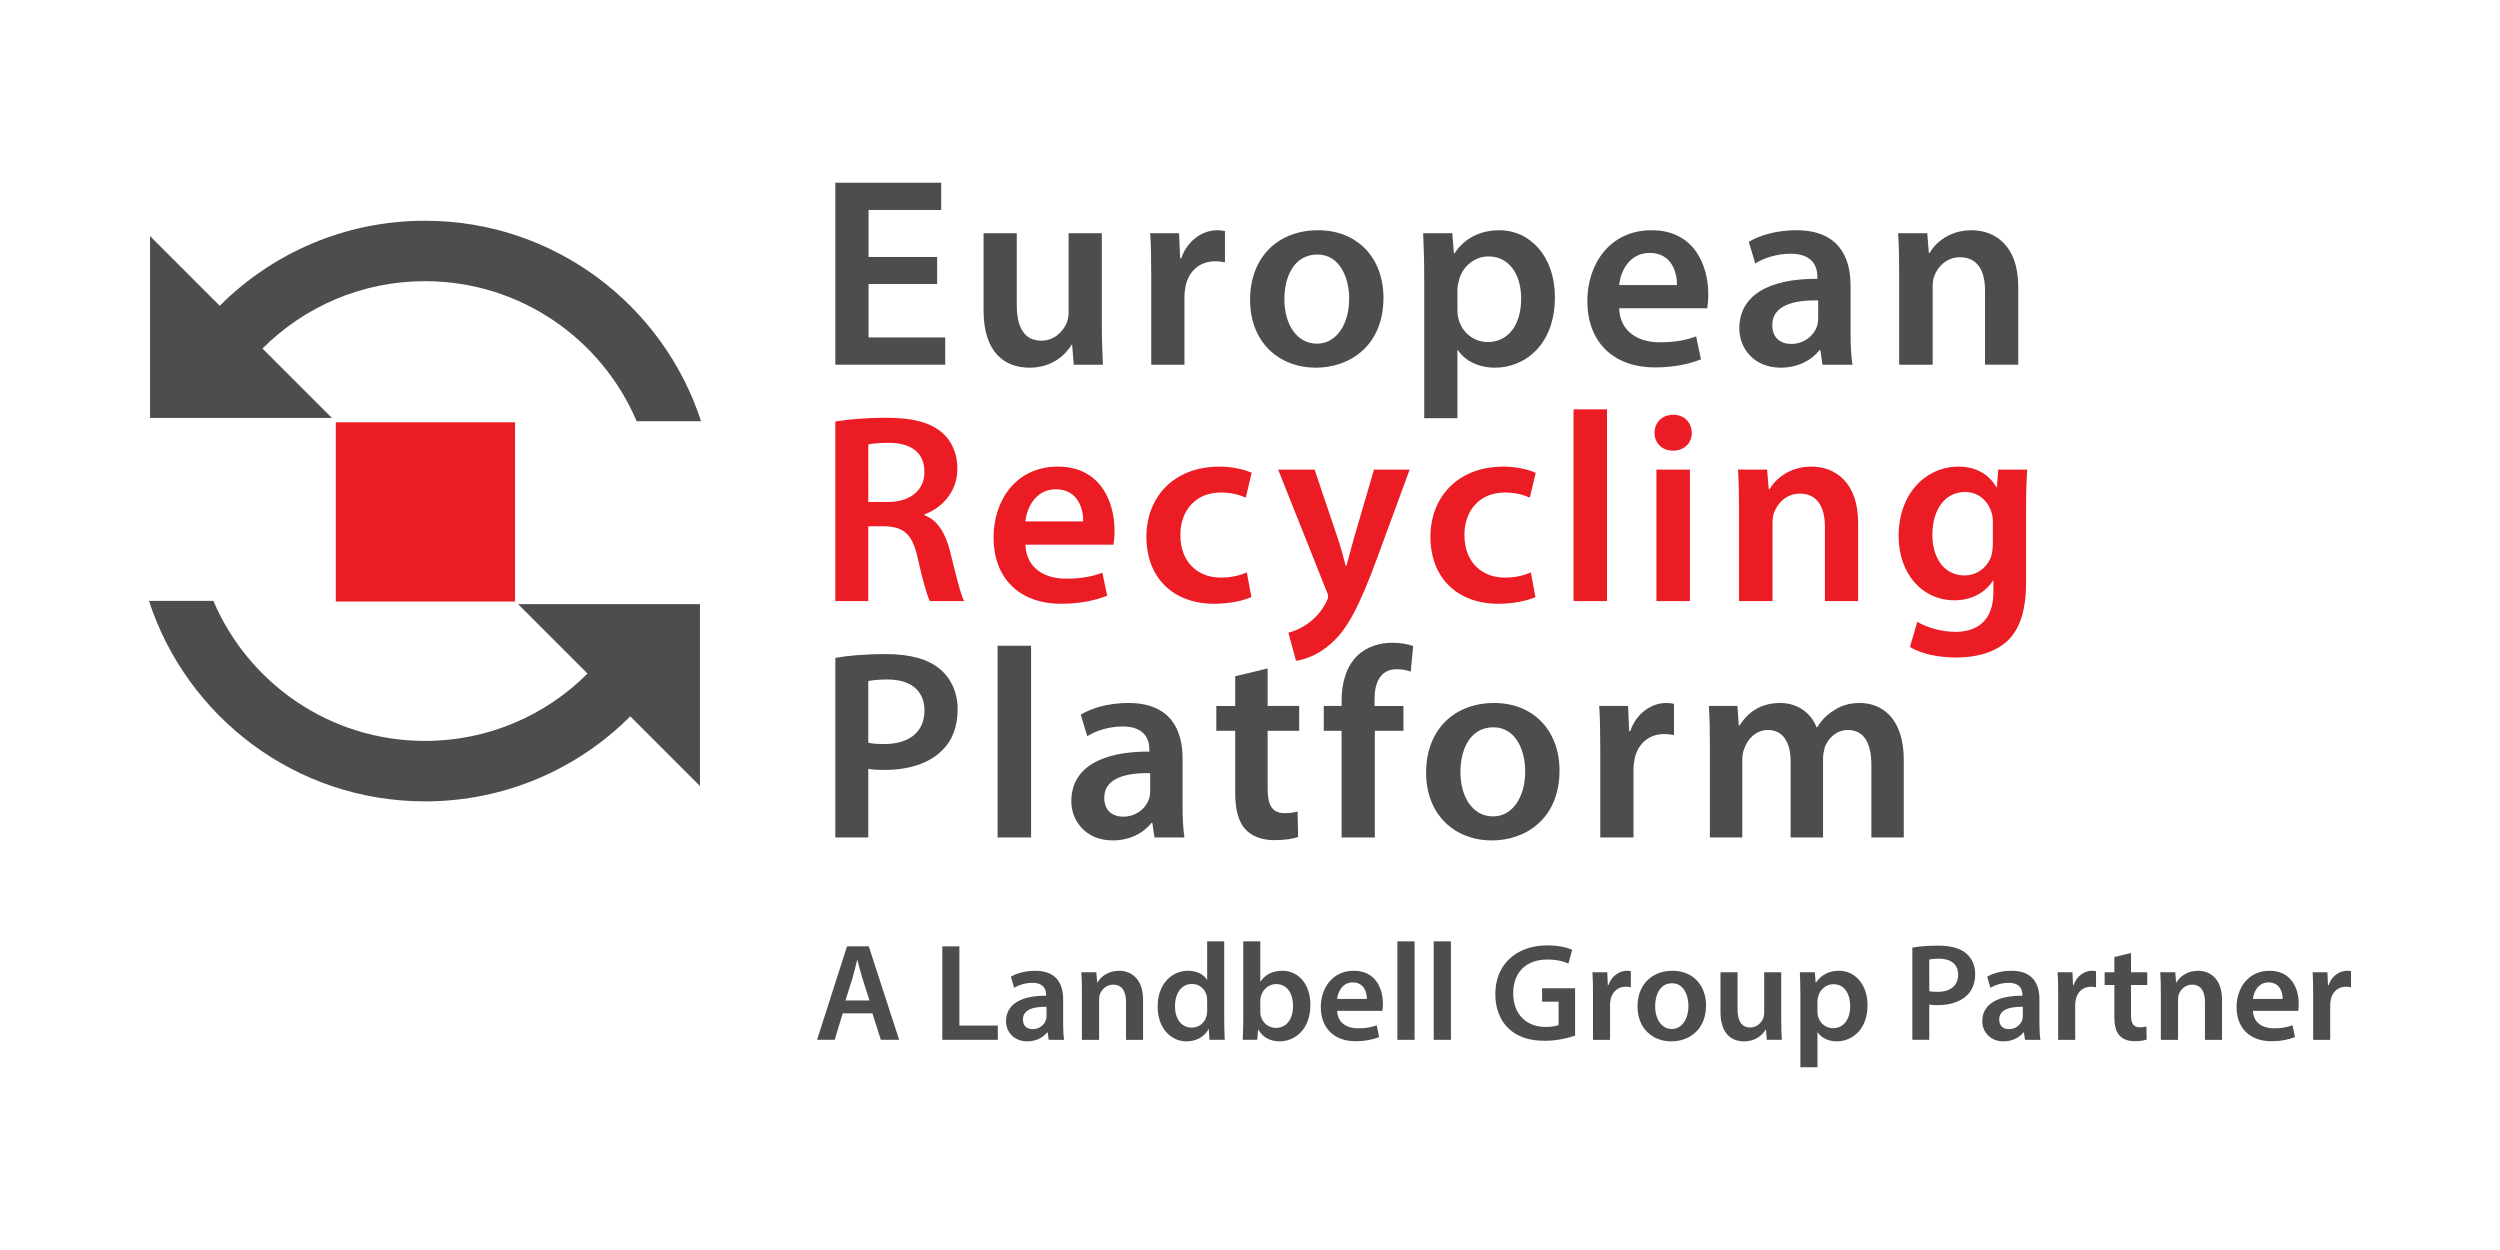 <?xml version="1.0" encoding="utf-8"?>
<!-- Generator: Adobe Illustrator 16.0.4, SVG Export Plug-In . SVG Version: 6.00 Build 0)  -->
<!DOCTYPE svg PUBLIC "-//W3C//DTD SVG 1.1//EN" "http://www.w3.org/Graphics/SVG/1.1/DTD/svg11.dtd">
<svg version="1.1" id="Warstwa_1" xmlns="http://www.w3.org/2000/svg" xmlns:xlink="http://www.w3.org/1999/xlink" x="0px" y="0px"
	 width="300px" height="150px" viewBox="0 0 300 150" enable-background="new 0 0 300 150" xml:space="preserve">
<g>
	<polygon fill="#4D4D4F" points="112.456,34.077 104.225,34.077 104.225,40.493 113.427,40.493 113.427,43.765 100.239,43.765 
		100.239,21.925 112.941,21.925 112.941,25.198 104.225,25.198 104.225,30.836 112.456,30.836 	"/>
	<path fill="#4D4D4F" d="M132.221,39.034c0,1.879,0.064,3.435,0.129,4.731h-3.499l-0.195-2.398h-0.065
		c-0.68,1.134-2.236,2.754-5.055,2.754c-2.884,0-5.508-1.718-5.508-6.869v-9.268h3.985v8.586c0,2.625,0.843,4.31,2.949,4.31
		c1.588,0,2.625-1.134,3.045-2.139c0.13-0.356,0.227-0.778,0.227-1.231v-9.526h3.986V39.034z"/>
	<path fill="#4D4D4F" d="M138.149,33.072c0-2.139-0.033-3.662-0.129-5.087h3.467l0.129,3.013h0.129
		c0.778-2.236,2.625-3.37,4.31-3.37c0.389,0,0.616,0.032,0.94,0.097v3.759c-0.324-0.065-0.68-0.13-1.167-0.13
		c-1.912,0-3.208,1.231-3.564,3.013c-0.064,0.357-0.129,0.778-0.129,1.231v8.166h-3.986V33.072z"/>
	<path fill="#4D4D4F" d="M166.016,35.729c0,5.8-4.082,8.392-8.102,8.392c-4.471,0-7.906-3.078-7.906-8.133
		c0-5.185,3.402-8.361,8.166-8.361C162.871,27.628,166.016,30.933,166.016,35.729 M154.123,35.891c0,3.046,1.492,5.347,3.92,5.347
		c2.27,0,3.857-2.236,3.857-5.412c0-2.463-1.102-5.282-3.824-5.282C155.258,30.544,154.123,33.267,154.123,35.891"/>
	<path fill="#4D4D4F" d="M170.906,33.234c0-2.075-0.064-3.759-0.129-5.25h3.5l0.193,2.431h0.066c1.166-1.782,3.014-2.787,5.41-2.787
		c3.631,0,6.643,3.111,6.643,8.037c0,5.703-3.596,8.457-7.193,8.457c-1.977,0-3.629-0.842-4.439-2.106h-0.064v8.166h-3.986V33.234z
		 M174.893,37.155c0,0.389,0.033,0.746,0.131,1.102c0.389,1.62,1.812,2.786,3.498,2.786c2.527,0,4.018-2.106,4.018-5.217
		c0-2.787-1.359-5.055-3.92-5.055c-1.652,0-3.176,1.199-3.564,2.949c-0.098,0.324-0.162,0.68-0.162,1.004V37.155z"/>
	<path fill="#4D4D4F" d="M194.301,36.993c0.098,2.852,2.334,4.083,4.861,4.083c1.846,0,3.176-0.259,4.375-0.713l0.582,2.754
		c-1.361,0.551-3.24,0.972-5.508,0.972c-5.119,0-8.133-3.144-8.133-7.972c0-4.375,2.656-8.489,7.711-8.489
		c5.121,0,6.805,4.212,6.805,7.679c0,0.746-0.064,1.329-0.129,1.685H194.301z M201.236,34.206c0.031-1.458-0.617-3.856-3.273-3.856
		c-2.463,0-3.5,2.237-3.662,3.856H201.236z"/>
	<path fill="#4D4D4F" d="M218.701,43.765l-0.26-1.75h-0.098c-0.973,1.231-2.625,2.106-4.666,2.106c-3.176,0-4.959-2.3-4.959-4.699
		c0-3.985,3.533-5.995,9.365-5.962v-0.259c0-1.037-0.422-2.755-3.209-2.755c-1.555,0-3.176,0.486-4.244,1.167l-0.777-2.592
		c1.166-0.713,3.207-1.394,5.703-1.394c5.055,0,6.514,3.208,6.514,6.644v5.702c0,1.426,0.064,2.819,0.227,3.792H218.701z
		 M218.182,36.053c-2.818-0.064-5.51,0.55-5.51,2.949c0,1.556,1.006,2.268,2.27,2.268c1.586,0,2.754-1.037,3.111-2.17
		c0.096-0.292,0.129-0.616,0.129-0.875V36.053z"/>
	<path fill="#4D4D4F" d="M227.9,32.683c0-1.814-0.031-3.338-0.129-4.699h3.5l0.193,2.365h0.098c0.682-1.231,2.398-2.722,5.023-2.722
		c2.754,0,5.605,1.783,5.605,6.772v9.365h-3.986v-8.911c0-2.268-0.842-3.985-3.014-3.985c-1.588,0-2.689,1.134-3.109,2.333
		c-0.131,0.356-0.162,0.842-0.162,1.296v9.268h-4.02V32.683z"/>
	<path fill="#EC1C24" d="M100.24,50.582c1.49-0.259,3.726-0.454,6.026-0.454c3.144,0,5.282,0.518,6.741,1.75
		c1.198,1.004,1.879,2.527,1.879,4.374c0,2.819-1.913,4.731-3.954,5.476v0.098c1.555,0.583,2.495,2.106,3.045,4.212
		c0.681,2.722,1.265,5.25,1.718,6.092h-4.115c-0.325-0.648-0.843-2.43-1.458-5.152c-0.616-2.852-1.652-3.758-3.921-3.824h-2.009
		v8.976h-3.953V50.582z M104.193,60.238h2.365c2.689,0,4.375-1.426,4.375-3.597c0-2.398-1.685-3.5-4.277-3.5
		c-1.264,0-2.073,0.098-2.462,0.195V60.238z"/>
	<path fill="#EC1C24" d="M123.049,65.357c0.098,2.852,2.333,4.083,4.861,4.083c1.846,0,3.175-0.259,4.374-0.712l0.583,2.753
		c-1.361,0.551-3.241,0.973-5.509,0.973c-5.12,0-8.133-3.144-8.133-7.972c0-4.374,2.657-8.49,7.712-8.49
		c5.12,0,6.805,4.213,6.805,7.68c0,0.745-0.065,1.328-0.129,1.685H123.049z M129.984,62.571c0.033-1.458-0.615-3.856-3.273-3.856
		c-2.462,0-3.499,2.237-3.662,3.856H129.984z"/>
	<path fill="#EC1C24" d="M150.17,71.644c-0.842,0.389-2.496,0.81-4.472,0.81c-4.925,0-8.133-3.143-8.133-8.036
		c0-4.731,3.24-8.425,8.781-8.425c1.458,0,2.948,0.324,3.856,0.745l-0.713,2.981c-0.648-0.292-1.587-0.616-3.014-0.616
		c-3.045,0-4.86,2.236-4.828,5.12c0,3.241,2.106,5.087,4.828,5.087c1.394,0,2.365-0.292,3.144-0.616L150.17,71.644z"/>
	<path fill="#EC1C24" d="M157.752,56.349l2.85,8.458c0.324,0.972,0.648,2.171,0.875,3.078h0.098c0.26-0.907,0.551-2.074,0.842-3.11
		l2.463-8.426h4.279l-3.955,10.758c-2.172,5.898-3.629,8.521-5.508,10.142c-1.557,1.395-3.176,1.912-4.18,2.043l-0.908-3.371
		c0.682-0.161,1.523-0.518,2.334-1.102c0.744-0.486,1.619-1.426,2.17-2.495c0.162-0.292,0.26-0.519,0.26-0.713
		c0-0.162-0.033-0.389-0.227-0.778l-5.77-14.484H157.752z"/>
	<path fill="#EC1C24" d="M184.256,71.644c-0.842,0.389-2.494,0.81-4.471,0.81c-4.926,0-8.133-3.143-8.133-8.036
		c0-4.731,3.24-8.425,8.781-8.425c1.457,0,2.947,0.324,3.855,0.745l-0.713,2.981c-0.648-0.292-1.588-0.616-3.014-0.616
		c-3.045,0-4.859,2.236-4.828,5.12c0,3.241,2.105,5.087,4.828,5.087c1.393,0,2.365-0.292,3.143-0.616L184.256,71.644z"/>
	<rect x="188.824" y="49.123" fill="#EC1C24" width="4.018" height="23.006"/>
	<path fill="#EC1C24" d="M203.016,51.942c0,1.199-0.875,2.138-2.268,2.138c-1.33,0-2.205-0.939-2.205-2.138
		c0-1.231,0.908-2.171,2.236-2.171C202.141,49.771,202.982,50.711,203.016,51.942 M198.771,56.349h4.018v15.78h-4.018V56.349z"/>
	<path fill="#EC1C24" d="M208.686,61.047c0-1.814-0.033-3.337-0.129-4.698h3.498l0.195,2.365h0.098
		c0.68-1.23,2.398-2.722,5.023-2.722c2.754,0,5.605,1.783,5.605,6.772v9.365h-3.986v-8.911c0-2.268-0.842-3.985-3.014-3.985
		c-1.588,0-2.689,1.133-3.111,2.333c-0.129,0.356-0.162,0.842-0.162,1.296v9.268h-4.018V61.047z"/>
	<path fill="#EC1C24" d="M243.26,56.349c-0.066,1.07-0.131,2.365-0.131,4.537v8.943c0,3.305-0.68,5.67-2.332,7.161
		c-1.652,1.458-3.922,1.912-6.092,1.912c-2.01,0-4.148-0.421-5.51-1.265l0.875-3.013c1.004,0.583,2.689,1.199,4.602,1.199
		c2.592,0,4.537-1.361,4.537-4.764V69.7h-0.064c-0.908,1.393-2.529,2.333-4.602,2.333c-3.922,0-6.709-3.24-6.709-7.712
		c0-5.185,3.371-8.328,7.162-8.328c2.398,0,3.824,1.167,4.568,2.463h0.066l0.16-2.106H243.26z M239.145,62.668
		c0-0.356-0.033-0.746-0.131-1.069c-0.422-1.458-1.555-2.56-3.24-2.56c-2.236,0-3.889,1.944-3.889,5.153
		c0,2.689,1.361,4.86,3.855,4.86c1.492,0,2.787-0.972,3.24-2.397c0.098-0.421,0.164-0.972,0.164-1.426V62.668z"/>
	<path fill="#4D4D4F" d="M100.24,78.946c1.425-0.259,3.402-0.454,6.091-0.454c2.917,0,5.055,0.616,6.449,1.783
		c1.296,1.068,2.139,2.786,2.139,4.828c0,2.073-0.648,3.791-1.879,4.957c-1.588,1.588-4.083,2.333-6.902,2.333
		c-0.745,0-1.425-0.032-1.944-0.129v8.23h-3.953V78.946z M104.193,89.121c0.485,0.13,1.134,0.161,1.944,0.161
		c2.981,0,4.796-1.457,4.796-4.018c0-2.43-1.685-3.726-4.439-3.726c-1.102,0-1.879,0.098-2.3,0.193V89.121z"/>
	<rect x="119.712" y="77.487" fill="#4D4D4F" width="4.018" height="23.008"/>
	<path fill="#4D4D4F" d="M138.539,100.495l-0.259-1.749h-0.098c-0.972,1.23-2.625,2.104-4.666,2.104c-3.175,0-4.958-2.3-4.958-4.697
		c0-3.986,3.532-5.995,9.365-5.963v-0.259c0-1.037-0.421-2.755-3.208-2.755c-1.555,0-3.175,0.486-4.245,1.167l-0.777-2.592
		c1.167-0.713,3.208-1.394,5.703-1.394c5.055,0,6.513,3.207,6.513,6.643v5.703c0,1.426,0.065,2.819,0.227,3.791H138.539z
		 M138.02,92.782c-2.819-0.064-5.509,0.552-5.509,2.949c0,1.556,1.004,2.269,2.269,2.269c1.587,0,2.754-1.037,3.111-2.171
		c0.097-0.292,0.129-0.616,0.129-0.875V92.782z"/>
	<path fill="#4D4D4F" d="M152.115,80.211v4.504h3.791v2.98h-3.791v6.967c0,1.911,0.518,2.917,2.041,2.917
		c0.68,0,1.199-0.098,1.555-0.195l0.064,3.047c-0.582,0.227-1.619,0.389-2.883,0.389c-1.459,0-2.69-0.486-3.436-1.296
		c-0.842-0.908-1.231-2.334-1.231-4.407v-7.421h-2.268v-2.98h2.268v-3.565L152.115,80.211z"/>
	<path fill="#4D4D4F" d="M160.992,100.495v-12.8h-2.139v-2.98h2.139v-0.682c0-2.041,0.551-4.083,1.912-5.379
		c1.166-1.102,2.754-1.523,4.115-1.523c1.068,0,1.912,0.163,2.561,0.39l-0.293,3.079c-0.42-0.163-0.971-0.293-1.684-0.293
		c-1.979,0-2.658,1.653-2.658,3.598v0.811h3.469v2.98h-3.436v12.8H160.992z"/>
	<path fill="#4D4D4F" d="M187.141,92.458c0,5.801-4.082,8.394-8.1,8.394c-4.473,0-7.908-3.078-7.908-8.134
		c0-5.184,3.404-8.36,8.166-8.36C183.998,84.357,187.141,87.663,187.141,92.458 M175.25,92.621c0,3.046,1.49,5.347,3.92,5.347
		c2.268,0,3.855-2.236,3.855-5.412c0-2.463-1.102-5.281-3.824-5.281C176.383,87.274,175.25,89.996,175.25,92.621"/>
	<path fill="#4D4D4F" d="M192.033,89.802c0-2.139-0.033-3.662-0.129-5.087h3.467l0.129,3.013h0.129
		c0.777-2.236,2.625-3.369,4.311-3.369c0.389,0,0.615,0.031,0.939,0.097v3.759c-0.324-0.064-0.68-0.13-1.166-0.13
		c-1.912,0-3.209,1.231-3.564,3.014c-0.064,0.356-0.129,0.778-0.129,1.231v8.166h-3.986V89.802z"/>
	<path fill="#4D4D4F" d="M205.188,89.413c0-1.815-0.033-3.338-0.129-4.699h3.434l0.162,2.334h0.098
		c0.777-1.231,2.203-2.69,4.859-2.69c2.074,0,3.695,1.167,4.375,2.916h0.066c0.549-0.874,1.197-1.521,1.943-1.976
		c0.875-0.615,1.879-0.94,3.176-0.94c2.623,0,5.281,1.783,5.281,6.837v9.301h-3.889v-8.717c0-2.624-0.906-4.181-2.818-4.181
		c-1.361,0-2.365,0.972-2.787,2.106c-0.098,0.39-0.193,0.876-0.193,1.328v9.463h-3.891v-9.138c0-2.203-0.873-3.76-2.721-3.76
		c-1.49,0-2.496,1.167-2.852,2.27c-0.162,0.389-0.227,0.842-0.227,1.296v9.332h-3.889V89.413z"/>
	<path fill="#4D4D4F" d="M62.171,72.498l8.333,8.333c-4.991,4.992-11.887,8.079-19.503,8.079c-11.409,0-21.198-6.927-25.396-16.803
		h-7.728c4.541,13.962,17.652,24.058,33.126,24.058c9.619,0,18.328-3.899,24.632-10.204l8.361,8.362V72.504v-0.006H62.171z"/>
	<path fill="#4D4D4F" d="M39.83,50.154l-8.333-8.334c4.992-4.991,11.888-8.078,19.504-8.078c11.409,0,21.199,6.927,25.397,16.803
		h7.728C79.585,36.583,66.474,26.488,51,26.488c-9.619,0-18.328,3.899-24.633,10.203l-8.361-8.361v21.82v0.005H39.83z"/>
	<rect x="40.294" y="50.673" fill="#EC1C24" width="21.509" height="21.512"/>
	<path fill="#4D4D4F" d="M101.125,121.601l-0.965,3.179h-2.114l3.595-11.218h2.613l3.645,11.218h-2.197l-1.015-3.179H101.125z
		 M104.337,120.053l-0.882-2.763c-0.215-0.683-0.399-1.448-0.565-2.098h-0.033c-0.167,0.649-0.333,1.431-0.533,2.098l-0.865,2.763
		H104.337z"/>
	<polygon fill="#4D4D4F" points="113.079,113.562 115.126,113.562 115.126,123.065 119.736,123.065 119.736,124.779 
		113.079,124.779 	"/>
	<path fill="#4D4D4F" d="M125.847,124.779l-0.133-0.898h-0.05c-0.5,0.633-1.348,1.082-2.397,1.082c-1.631,0-2.546-1.182-2.546-2.414
		c0-2.047,1.814-3.079,4.81-3.062v-0.133c0-0.532-0.216-1.414-1.647-1.414c-0.799,0-1.631,0.249-2.181,0.599l-0.399-1.331
		c0.6-0.367,1.647-0.716,2.929-0.716c2.597,0,3.346,1.647,3.346,3.411v2.93c0,0.732,0.033,1.448,0.117,1.947H125.847z
		 M125.581,120.818c-1.448-0.033-2.83,0.282-2.83,1.515c0,0.799,0.516,1.165,1.166,1.165c0.816,0,1.415-0.533,1.598-1.115
		c0.05-0.149,0.066-0.316,0.066-0.449V120.818z"/>
	<path fill="#4D4D4F" d="M129.828,119.087c0-0.932-0.017-1.714-0.067-2.413h1.798l0.1,1.215h0.05c0.35-0.633,1.231-1.397,2.58-1.397
		c1.415,0,2.879,0.915,2.879,3.479v4.81h-2.048v-4.577c0-1.165-0.432-2.047-1.547-2.047c-0.816,0-1.381,0.582-1.598,1.198
		c-0.067,0.183-0.083,0.433-0.083,0.666v4.76h-2.064V119.087z"/>
	<path fill="#4D4D4F" d="M146.906,112.962v9.537c0,0.832,0.034,1.731,0.067,2.28h-1.831l-0.083-1.281h-0.033
		c-0.483,0.898-1.464,1.465-2.646,1.465c-1.931,0-3.462-1.647-3.462-4.145c-0.017-2.713,1.681-4.327,3.628-4.327
		c1.115,0,1.914,0.465,2.28,1.064h0.034v-4.594H146.906z M144.859,120.053c0-0.167-0.017-0.366-0.05-0.532
		c-0.183-0.799-0.833-1.448-1.764-1.448c-1.315,0-2.047,1.165-2.047,2.68c0,1.481,0.732,2.563,2.03,2.563
		c0.832,0,1.564-0.566,1.764-1.448c0.05-0.184,0.067-0.383,0.067-0.6V120.053z"/>
	<path fill="#4D4D4F" d="M149.123,124.779c0.033-0.549,0.067-1.448,0.067-2.28v-9.537h2.046v4.827h0.033
		c0.5-0.782,1.381-1.298,2.598-1.298c1.98,0,3.395,1.647,3.379,4.11c0,2.913-1.848,4.361-3.68,4.361
		c-1.049,0-1.98-0.399-2.562-1.398h-0.033l-0.1,1.215H149.123z M151.236,121.434c0,0.168,0.018,0.333,0.051,0.483
		c0.217,0.815,0.932,1.432,1.814,1.432c1.281,0,2.064-1.032,2.064-2.664c0-1.431-0.684-2.597-2.049-2.597
		c-0.832,0-1.58,0.601-1.814,1.499c-0.033,0.149-0.066,0.333-0.066,0.532V121.434z"/>
	<path fill="#4D4D4F" d="M160.461,121.301c0.049,1.465,1.197,2.098,2.496,2.098c0.949,0,1.631-0.134,2.246-0.366l0.299,1.414
		c-0.697,0.283-1.662,0.499-2.828,0.499c-2.629,0-4.178-1.614-4.178-4.094c0-2.247,1.365-4.36,3.961-4.36
		c2.631,0,3.496,2.163,3.496,3.944c0,0.383-0.033,0.683-0.066,0.865H160.461z M164.021,119.869c0.018-0.749-0.316-1.98-1.68-1.98
		c-1.266,0-1.799,1.148-1.881,1.98H164.021z"/>
	<rect x="167.686" y="112.962" fill="#4D4D4F" width="2.064" height="11.817"/>
	<rect x="172.047" y="112.962" fill="#4D4D4F" width="2.064" height="11.817"/>
	<path fill="#4D4D4F" d="M189.01,124.264c-0.715,0.266-2.113,0.632-3.611,0.632c-1.898,0-3.33-0.482-4.395-1.497
		c-0.998-0.949-1.582-2.431-1.564-4.128c0-3.546,2.529-5.825,6.242-5.825c1.381,0,2.463,0.283,2.979,0.532l-0.449,1.647
		c-0.615-0.267-1.365-0.482-2.547-0.482c-2.396,0-4.078,1.415-4.078,4.028c0,2.546,1.564,4.061,3.895,4.061
		c0.732,0,1.283-0.1,1.549-0.233v-2.796h-1.98v-1.614h3.961V124.264z"/>
	<path fill="#4D4D4F" d="M191.16,119.287c0-1.099-0.018-1.881-0.066-2.613h1.779l0.066,1.548h0.066c0.4-1.148,1.35-1.73,2.215-1.73
		c0.199,0,0.316,0.017,0.482,0.05v1.931c-0.166-0.033-0.35-0.066-0.6-0.066c-0.982,0-1.646,0.632-1.83,1.547
		c-0.033,0.184-0.066,0.4-0.066,0.633v4.194h-2.047V119.287z"/>
	<path fill="#4D4D4F" d="M204.725,120.651c0,2.979-2.096,4.312-4.16,4.312c-2.297,0-4.062-1.582-4.062-4.178
		c0-2.663,1.748-4.294,4.195-4.294C203.111,116.491,204.725,118.188,204.725,120.651 M198.617,120.734
		c0,1.565,0.766,2.747,2.014,2.747c1.164,0,1.98-1.148,1.98-2.779c0-1.266-0.566-2.713-1.963-2.713
		C199.199,117.989,198.617,119.387,198.617,120.734"/>
	<path fill="#4D4D4F" d="M213.748,122.35c0,0.966,0.033,1.764,0.066,2.43h-1.797l-0.1-1.231h-0.033
		c-0.35,0.583-1.148,1.415-2.598,1.415c-1.48,0-2.828-0.883-2.828-3.529v-4.76h2.047v4.411c0,1.348,0.432,2.213,1.514,2.213
		c0.816,0,1.35-0.582,1.564-1.098c0.068-0.184,0.117-0.4,0.117-0.633v-4.894h2.047V122.35z"/>
	<path fill="#4D4D4F" d="M216.047,119.37c0-1.065-0.031-1.931-0.064-2.696h1.797l0.1,1.248h0.033c0.6-0.915,1.549-1.431,2.779-1.431
		c1.865,0,3.412,1.597,3.412,4.127c0,2.93-1.848,4.345-3.695,4.345c-1.016,0-1.863-0.434-2.279-1.082h-0.033v4.194h-2.049V119.37z
		 M218.096,121.384c0,0.2,0.016,0.383,0.066,0.566c0.199,0.832,0.932,1.431,1.797,1.431c1.299,0,2.064-1.081,2.064-2.679
		c0-1.432-0.699-2.597-2.014-2.597c-0.85,0-1.631,0.616-1.832,1.515c-0.049,0.166-0.082,0.35-0.082,0.516V121.384z"/>
	<path fill="#4D4D4F" d="M229.482,113.711c0.732-0.133,1.748-0.232,3.129-0.232c1.498,0,2.598,0.315,3.312,0.915
		c0.666,0.549,1.1,1.432,1.1,2.48c0,1.065-0.334,1.947-0.965,2.546c-0.816,0.815-2.098,1.198-3.547,1.198
		c-0.383,0-0.732-0.017-0.998-0.066v4.228h-2.031V113.711z M231.514,118.938c0.25,0.066,0.582,0.083,0.998,0.083
		c1.531,0,2.463-0.748,2.463-2.063c0-1.248-0.865-1.914-2.279-1.914c-0.566,0-0.965,0.05-1.182,0.1V118.938z"/>
	<path fill="#4D4D4F" d="M243,124.779l-0.133-0.898h-0.049c-0.5,0.633-1.35,1.082-2.396,1.082c-1.631,0-2.549-1.182-2.549-2.414
		c0-2.047,1.814-3.079,4.811-3.062v-0.133c0-0.532-0.217-1.414-1.646-1.414c-0.801,0-1.633,0.249-2.182,0.599l-0.398-1.331
		c0.6-0.367,1.646-0.716,2.93-0.716c2.596,0,3.344,1.647,3.344,3.411v2.93c0,0.732,0.035,1.448,0.117,1.947H243z M242.734,120.818
		c-1.447-0.033-2.83,0.282-2.83,1.515c0,0.799,0.518,1.165,1.166,1.165c0.814,0,1.414-0.533,1.598-1.115
		c0.049-0.149,0.066-0.316,0.066-0.449V120.818z"/>
	<path fill="#4D4D4F" d="M246.98,119.287c0-1.099-0.016-1.881-0.066-2.613h1.781l0.066,1.548h0.066c0.4-1.148,1.348-1.73,2.215-1.73
		c0.199,0,0.316,0.017,0.482,0.05v1.931c-0.166-0.033-0.35-0.066-0.6-0.066c-0.982,0-1.648,0.632-1.83,1.547
		c-0.035,0.184-0.068,0.4-0.068,0.633v4.194h-2.047V119.287z"/>
	<path fill="#4D4D4F" d="M255.721,114.36v2.313h1.947v1.531h-1.947v3.579c0,0.981,0.266,1.497,1.047,1.497
		c0.35,0,0.617-0.05,0.801-0.1l0.033,1.564c-0.301,0.116-0.834,0.199-1.482,0.199c-0.748,0-1.381-0.249-1.764-0.665
		c-0.434-0.466-0.633-1.198-0.633-2.264v-3.812h-1.166v-1.531h1.166v-1.83L255.721,114.36z"/>
	<path fill="#4D4D4F" d="M259.299,119.087c0-0.932-0.016-1.714-0.066-2.413h1.799l0.1,1.215h0.049
		c0.35-0.633,1.232-1.397,2.58-1.397c1.414,0,2.881,0.915,2.881,3.479v4.81h-2.049v-4.577c0-1.165-0.432-2.047-1.547-2.047
		c-0.816,0-1.383,0.582-1.598,1.198c-0.068,0.183-0.084,0.433-0.084,0.666v4.76h-2.064V119.087z"/>
	<path fill="#4D4D4F" d="M270.354,121.301c0.049,1.465,1.197,2.098,2.496,2.098c0.949,0,1.631-0.134,2.248-0.366l0.299,1.414
		c-0.699,0.283-1.664,0.499-2.83,0.499c-2.629,0-4.178-1.614-4.178-4.094c0-2.247,1.365-4.36,3.961-4.36
		c2.631,0,3.496,2.163,3.496,3.944c0,0.383-0.033,0.683-0.066,0.865H270.354z M273.914,119.869c0.018-0.749-0.314-1.98-1.68-1.98
		c-1.266,0-1.799,1.148-1.881,1.98H273.914z"/>
	<path fill="#4D4D4F" d="M277.58,119.287c0-1.099-0.018-1.881-0.066-2.613h1.779l0.066,1.548h0.066c0.4-1.148,1.35-1.73,2.215-1.73
		c0.199,0,0.316,0.017,0.482,0.05v1.931c-0.166-0.033-0.35-0.066-0.6-0.066c-0.982,0-1.646,0.632-1.83,1.547
		c-0.033,0.184-0.066,0.4-0.066,0.633v4.194h-2.047V119.287z"/>
</g>
</svg>
